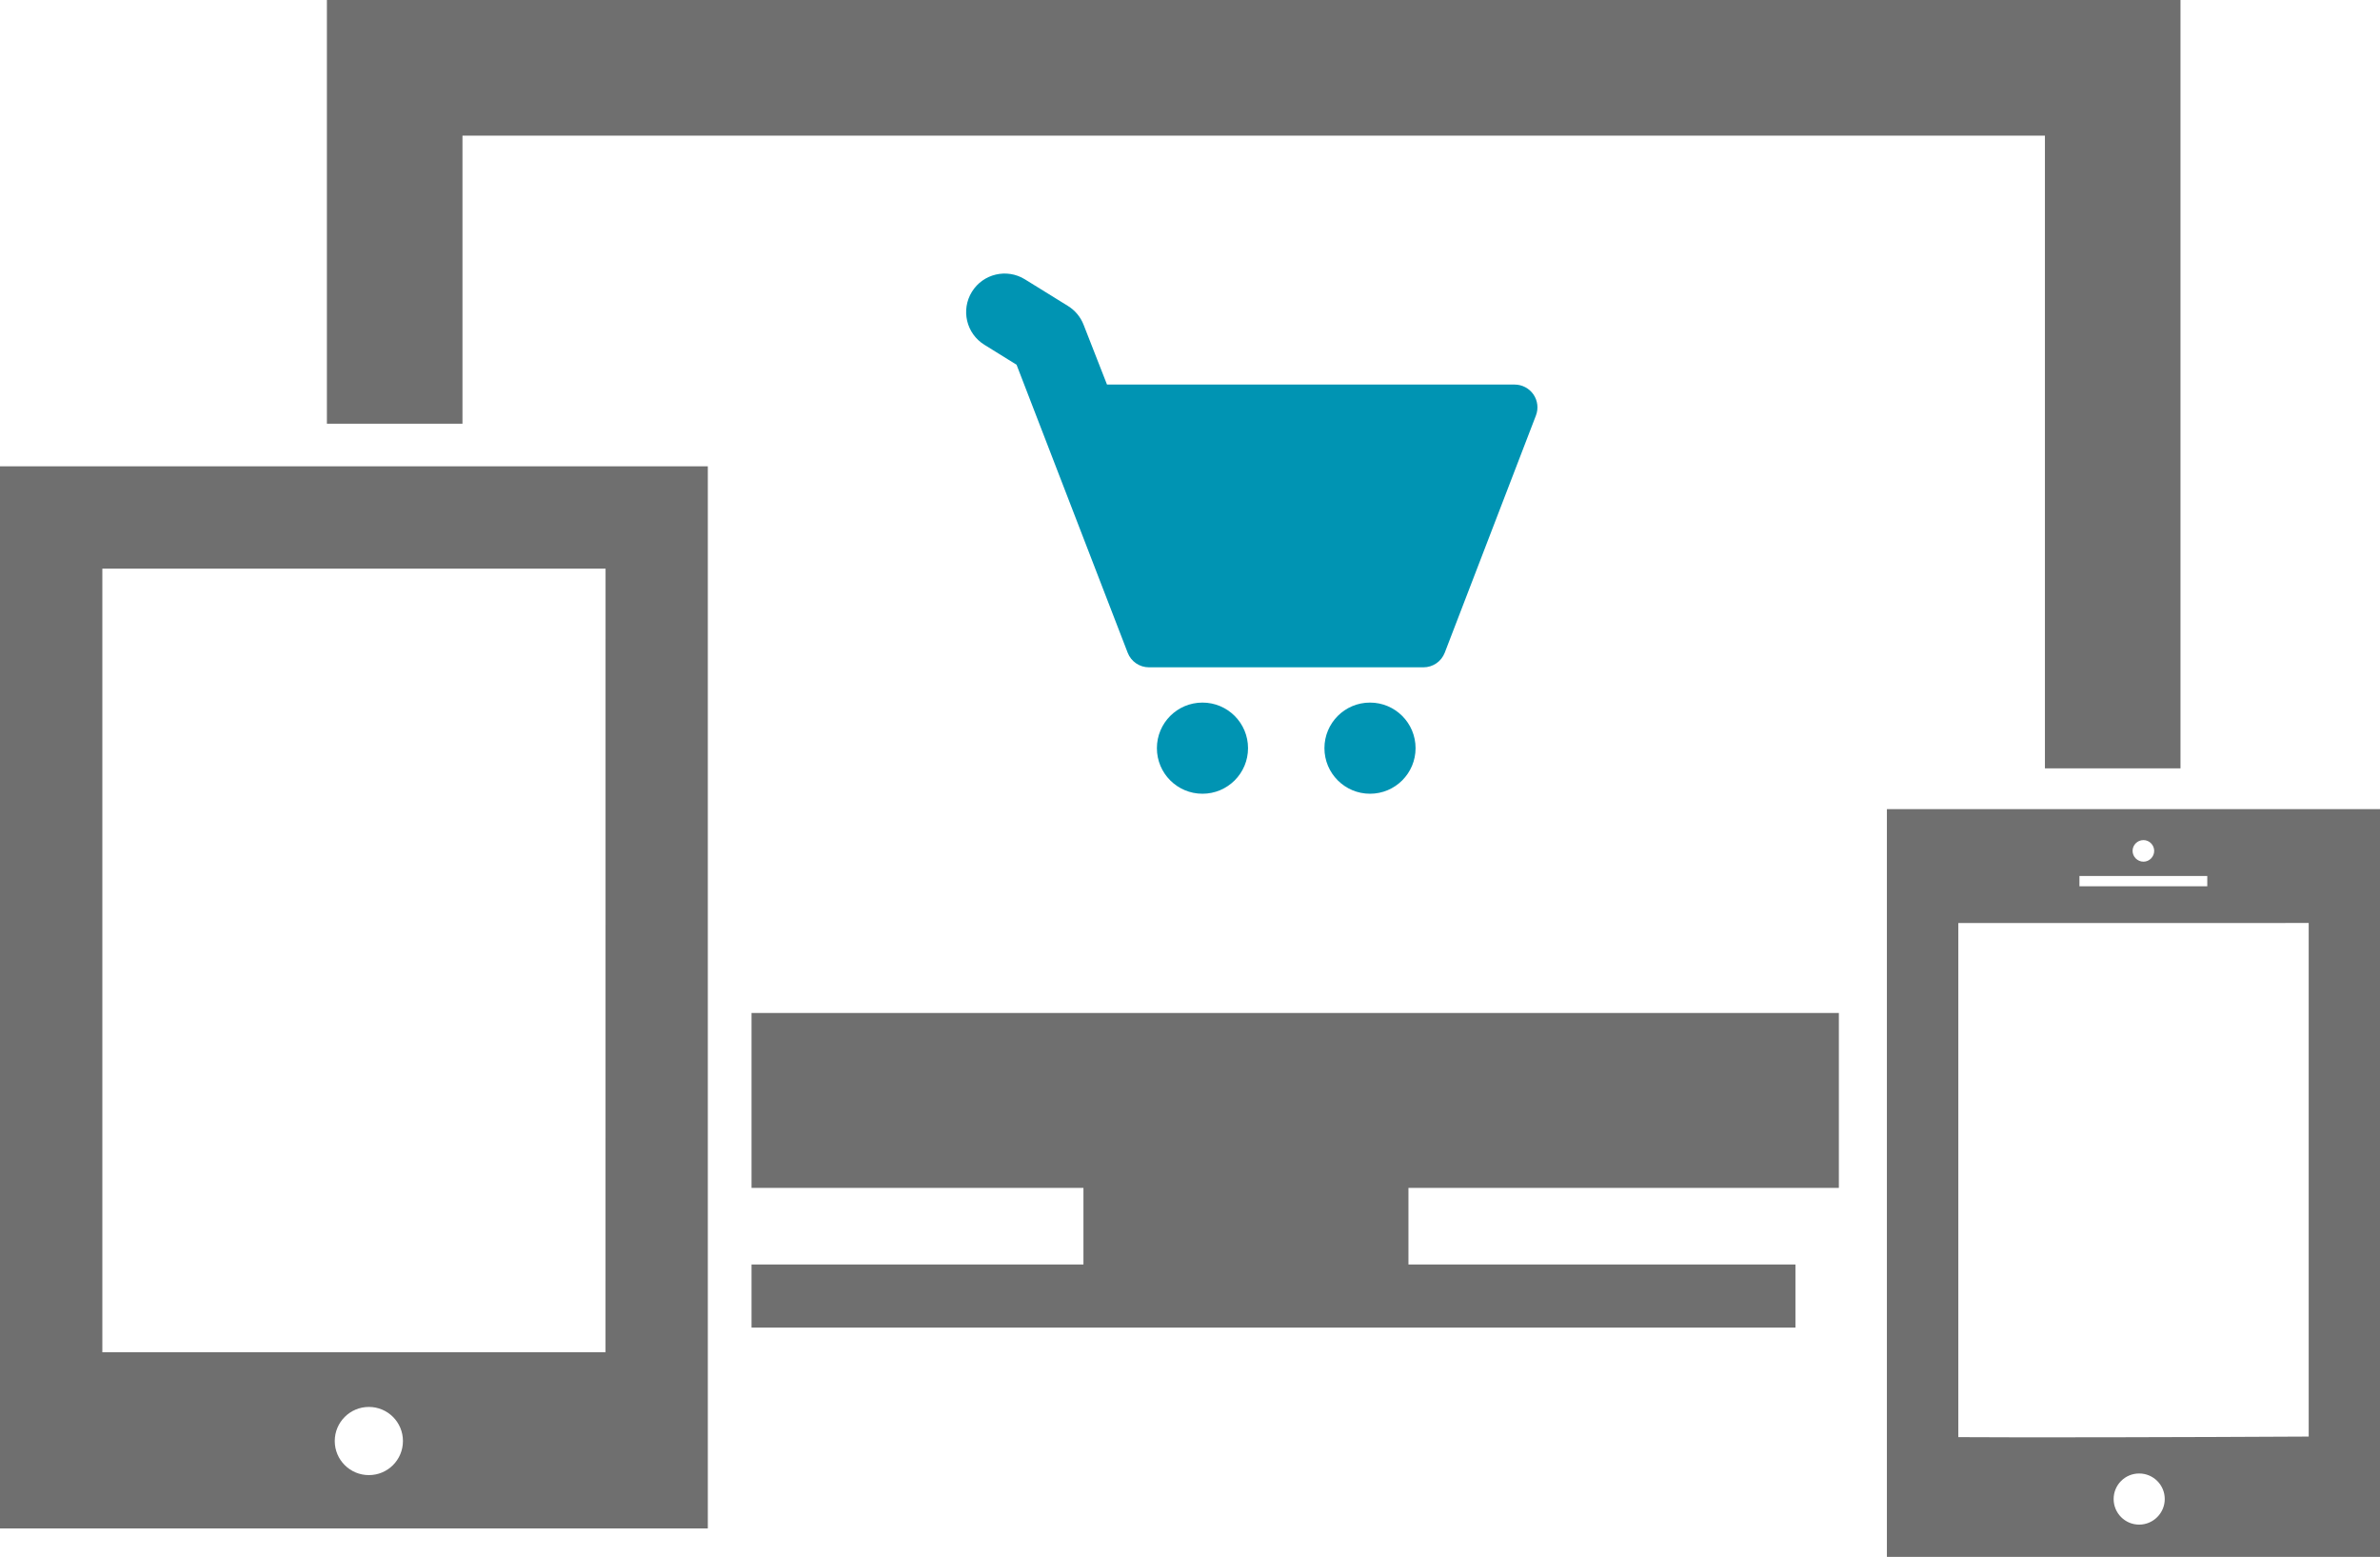 <?xml version="1.0" encoding="utf-8"?>
<!-- Generator: Adobe Illustrator 19.1.0, SVG Export Plug-In . SVG Version: 6.00 Build 0)  -->
<svg version="1.1" id="Ebene_1" xmlns="http://www.w3.org/2000/svg" xmlns:xlink="http://www.w3.org/1999/xlink" x="0px" y="0px"
	 width="58.812px" height="38.46px" viewBox="0 0 58.812 38.46" style="enable-background:new 0 0 58.812 38.46;"
	 xml:space="preserve">
<g>
	<g>
		<g id="Layer_20_51_">
			<g>
				<polygon style="fill:#6F6F6F;" points="18.571,29.345 26.773,29.345 26.773,31.237 18.571,31.237 18.571,32.796 44.367,32.796 
					44.367,31.237 34.804,31.237 34.804,29.345 45.44,29.345 45.44,25.024 18.571,25.024 				"/>
				<polygon style="fill:#6F6F6F;" points="11.428,3.351 50.532,3.351 50.532,18.981 53.882,18.981 53.882,0 8.078,0 8.078,10.467 
					11.428,10.467 				"/>
				<path style="fill:#6F6F6F;" d="M0,37.757h17.491V11.519H0V37.757z M9.115,36.44c-0.465,0-0.843-0.376-0.843-0.842
					c0-0.465,0.378-0.842,0.843-0.842c0.466,0,0.842,0.376,0.842,0.842C9.957,36.064,9.581,36.44,9.115,36.44z M2.529,14.048h12.435
					l-0.001,19.357H2.529V14.048z"/>
				<path style="fill:#6F6F6F;" d="M46.627,19.989V38.46h12.185V19.989H46.627z M52.967,20.753c0.146,0,0.265,0.122,0.265,0.266
					c0,0.146-0.119,0.267-0.265,0.267c-0.148,0-0.269-0.122-0.269-0.267S52.818,20.753,52.967,20.753z M51.385,21.639h3.159v0.255
					h-3.159V21.639z M52.861,37.663c-0.35,0-0.631-0.284-0.631-0.632c0-0.349,0.281-0.631,0.631-0.631
					c0.348,0,0.632,0.282,0.632,0.631C53.493,37.378,53.209,37.663,52.861,37.663z M57.05,35.488
					c-2.852,0.016-7.246,0.026-8.658,0.014v-12.7l8.658-0.001V35.488z"/>
			</g>
		</g>
	</g>
	<circle style="fill:#0094B3;" cx="29.714" cy="18.482" r="1.126"/>
	<circle style="fill:#0094B3;" cx="33.854" cy="18.482" r="1.126"/>
	<path style="fill:#0094B3;" d="M24.325,8.517L25.12,9.01l2.746,7.114c0.084,0.218,0.293,0.361,0.526,0.361h6.783
		c0.233,0,0.442-0.143,0.526-0.361l2.253-5.859c0.067-0.173,0.044-0.368-0.061-0.521C37.788,9.592,37.614,9.5,37.428,9.5H27.355
		l-0.579-1.479c-0.075-0.192-0.21-0.354-0.385-0.462L25.326,6.9c-0.446-0.276-1.033-0.139-1.309,0.308
		C23.74,7.655,23.878,8.241,24.325,8.517z"/>
</g>
</svg>
